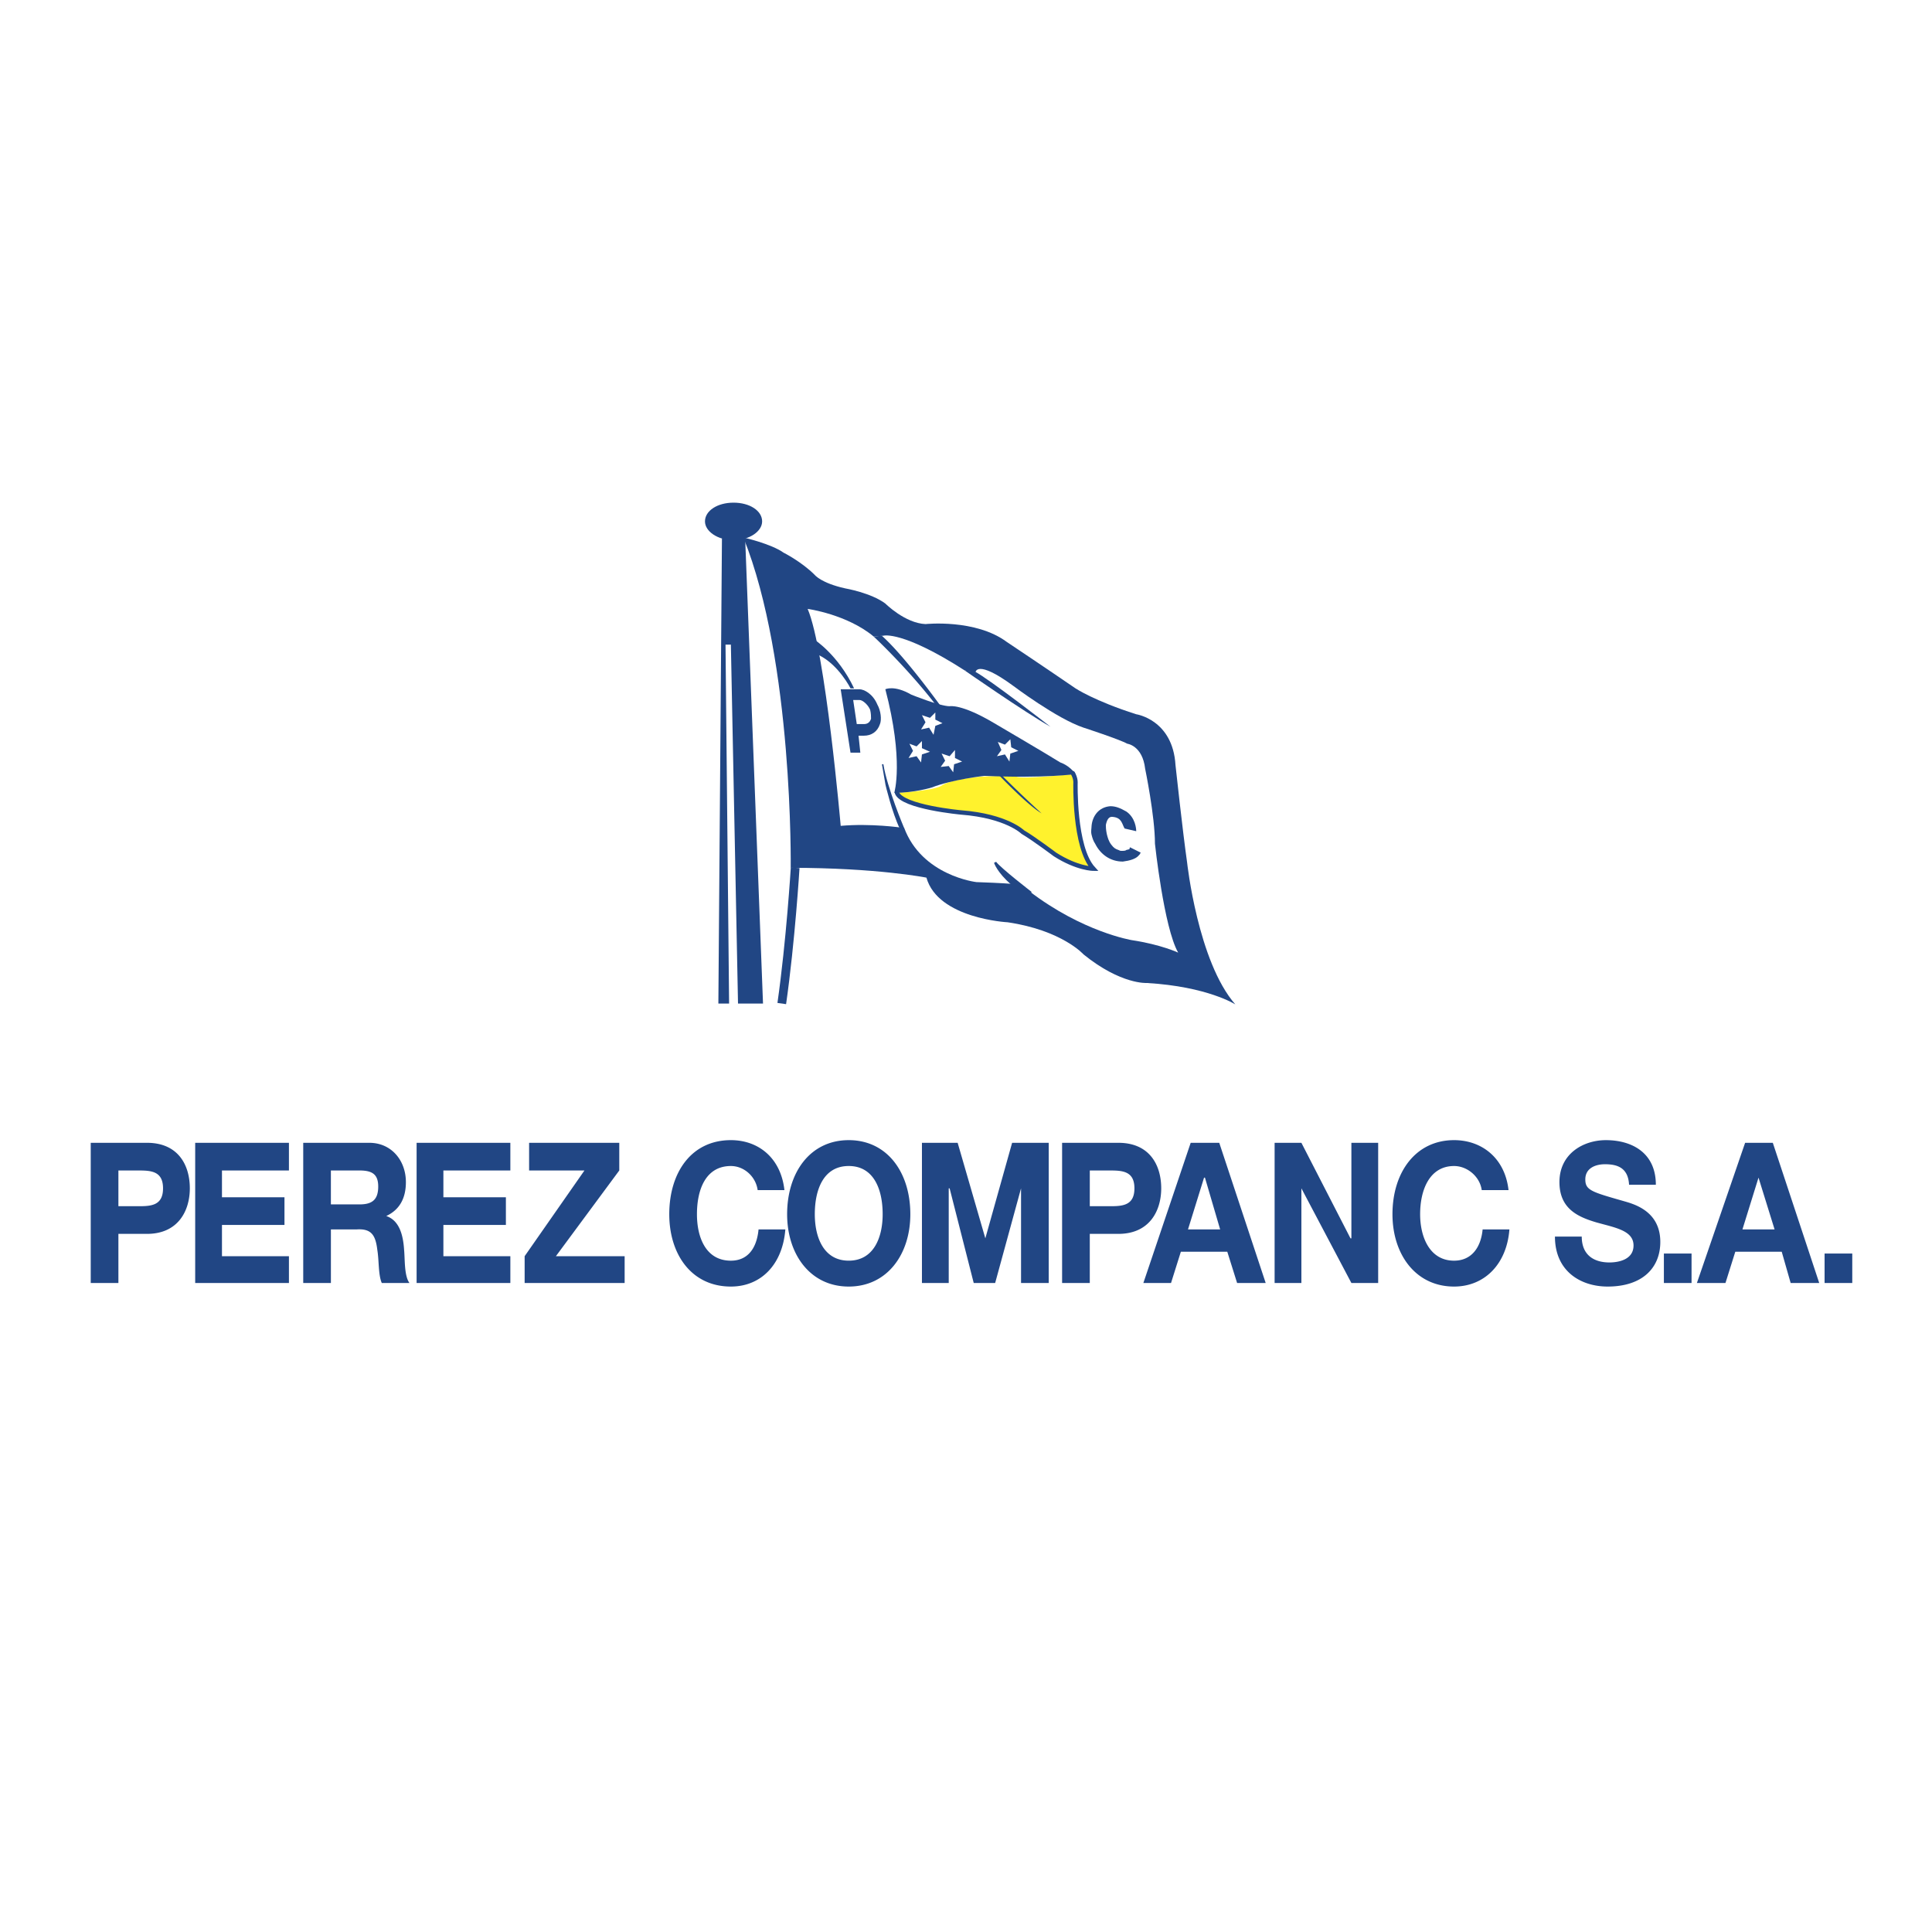 <svg xmlns="http://www.w3.org/2000/svg" width="2500" height="2500" viewBox="0 0 192.756 192.756"><path fill-rule="evenodd" clip-rule="evenodd" fill="#fff" d="M0 0h192.756v192.756H0V0z"/><path d="M73.187 53.892c1.604 0 2.851-.891 2.851-1.871 0-1.069-1.247-1.871-2.851-1.871s-2.851.802-2.851 1.871c0 .98 1.247 1.871 2.851 1.871z" fill-rule="evenodd" clip-rule="evenodd" fill="#214684"/><path fill-rule="evenodd" clip-rule="evenodd" fill="#214684" d="M74.345 53.713l1.781 46.41h-2.494l-.712-35.809h-.535l.357 35.809h-1.07l.357-46.41h2.316z"/><path d="M74.167 53.625s2.761.624 4.008 1.514c0 0 1.782.891 3.118 2.227 0 0 .624.802 3.029 1.336 0 0 2.583.445 4.008 1.514 0 0 1.959 1.96 4.008 2.049 0 0 4.988-.535 8.107 1.781 0 0 3.473 2.316 6.857 4.632 0 0 1.871 1.247 6.059 2.583 0 0 3.652.535 3.918 5.078 0 0 .713 6.592 1.158 9.709 0 0 1.068 9.888 4.811 14.163 0 0-2.762-1.781-8.818-2.137 0 0-2.584.178-6.324-2.851 0 0-2.139-2.405-7.572-3.207 0 0-6.948-.356-8.105-4.454 0 0-4.899-.98-13.54-.98-.001.001.266-20.576-4.722-32.957z" fill-rule="evenodd" clip-rule="evenodd" fill="#214684"/><path d="M79.333 86.583s-.445 7.305-1.336 13.541" fill="none" stroke="#214684" stroke-width=".871" stroke-miterlimit="2.613"/><path d="M80.581 60.75s3.919.534 6.591 2.761l.98-.089s1.871-.535 8.106 3.474l1.068.178s.09-1.336 3.742 1.336c0 0 4.365 3.296 7.037 4.187 0 0 3.562 1.158 4.365 1.604 0 0 1.514.178 1.781 2.494 0 0 .979 4.721.979 7.482 0 0 .891 8.373 2.316 10.867 0 0-1.691-.801-4.631-1.247 0 0-4.9-.801-10.244-4.899l-1.693-.713s-.979-.089-3.562-.178c0 0-5.434-.624-7.215-5.434h-.267s-3.029-.445-6.057-.178c-.001.001-1.515-17.458-3.296-21.645z" fill-rule="evenodd" clip-rule="evenodd" fill="#fff"/><path d="M81.204 63.779s2.405 1.515 4.009 4.899h-.356s-1.158-2.316-3.117-3.296c-1.961-.89-.536-1.603-.536-1.603z" fill-rule="evenodd" clip-rule="evenodd" fill="#214684"/><path d="M90.111 82.574s-1.692-4.008-2.048-6.324l.356 2.049s.623 2.672 1.425 4.365l.267-.09z" fill-rule="evenodd" clip-rule="evenodd" fill="#214684" stroke="#214684" stroke-width=".144" stroke-miterlimit="2.613"/><path d="M102.85 89.077s-3.117-2.405-3.562-3.028c0 0 .268.891 1.691 2.138l1.871.89z" fill-rule="evenodd" clip-rule="evenodd" fill="#214684" stroke="#214684" stroke-width=".235" stroke-miterlimit="2.613"/><path d="M96.258 66.897s5.879 4.098 8.551 5.612c0 0-6.057-4.721-7.57-5.523l-.981-.089zM83.876 68.768h1.871c.445 0 1.336.445 1.781 1.514.356.624.446 1.515.267 1.96-.267.801-.891 1.158-1.603 1.158h-.535l.178 1.692h-.98l-.979-6.324zm1.604 3.474h.712c.445 0 .624-.268.712-.535 0-.178 0-.535-.089-.891-.178-.445-.713-.979-1.069-.979h-.624l.358 2.405zM113.807 85.068c-.09.178-.09.178-.268.356-.268.267-.803.445-1.514.535-1.248 0-2.229-.713-2.762-1.782-.178-.267-.268-.535-.357-.891-.088-.356 0-.623 0-.891.09-.979.713-1.87 1.871-1.96.535 0 .98.179 1.604.535.891.623.98 1.692.98 1.959l-1.158-.267c-.268-.446-.268-1.069-1.158-1.158-.445-.089-.623.356-.713.802 0 .178 0 .445.09.891.088.356.178.713.445 1.069.268.356.445.445.713.534.178.089.178.089.355.089s.355 0 .445-.089c.445-.089.268-.089.355-.267l1.072.535z" fill-rule="evenodd" clip-rule="evenodd" fill="#214684"/><path d="M89.488 79.1s3.563-.178 4.454-.712c.802-.624 3.83-.891 3.742-.891 0 0 3.117-.178 3.74 0 .625.268 5.701-.267 5.701-.267s.268.712.268 1.425c0 .713-.09 6.325 1.781 8.017 0 0-2.049.268-6.234-3.028 0 0-2.229-2.227-7.216-2.583 0-.001-4.722-.179-6.236-1.961z" fill-rule="evenodd" clip-rule="evenodd" fill="#fff22d"/><path d="M90.914 69.302s2.85 1.158 3.83 1.158c0 0 1.158-.267 4.454 1.693 0 0 5.166 3.029 6.592 3.919 0 0 .891.267 1.514 1.158 0 0-3.117.445-9.086.178 0 0-3.206.356-5.255 1.158 0 0-1.692.534-3.741.534 0 0 .98-3.207-.891-10.333-.001.001.89-.445 2.583.535z" fill-rule="evenodd" clip-rule="evenodd" fill="#214684"/><path d="M107.035 77.141s.268.445.268.891c0 0-.178 6.503 1.783 8.64 0 0-1.604 0-3.832-1.425 0 0-2.137-1.604-3.205-2.227 0 0-1.604-1.604-6.147-1.96 0 0-5.879-.534-6.413-1.96" fill="none" stroke="#214684" stroke-width=".435" stroke-linecap="round" stroke-miterlimit="2.613"/><path fill-rule="evenodd" clip-rule="evenodd" fill="#fff" d="M95.278 75.626l.713.356-.802.268-.089.801-.445-.623-.802.089.445-.623-.356-.713.802.267.534-.623v.801zM91.982 74.646l.802.357-.802.267-.089.802-.445-.624-.802.178.445-.712-.356-.713.713.267.534-.534v.712zM93.318 71.796l.713.356-.713.267-.178.891-.445-.712-.802.178.445-.713-.356-.712.802.267.534-.535v.713zM100.891 74.557l.713.357-.803.267-.09.801-.445-.712-.801.178.445-.623-.355-.802.711.268.535-.536.09.802z"/><path d="M100 77.408a128.9 128.9 0 0 0 3.918 3.741c-2.582-1.514-9.976-10.065-9.976-10.065-3.028-4.098-6.77-7.572-6.77-7.572l.802-.089c2.405 2.138 6.146 7.393 6.146 7.393l5.88 6.592zM9.052 114.018h5.611c3.118 0 4.276 2.229 4.276 4.543 0 2.229-1.158 4.543-4.276 4.543h-2.85v4.9H9.052v-13.986zm2.761 6.326h2.048c1.247 0 2.405-.09 2.405-1.783 0-1.691-1.158-1.781-2.405-1.781h-2.048v3.564zM105.967 114.018h5.613c3.117 0 4.275 2.229 4.275 4.543 0 2.229-1.158 4.543-4.275 4.543h-2.852v4.9h-2.762v-13.986h.001zm2.762 6.326h2.049c1.248 0 2.404-.09 2.404-1.783 0-1.691-1.156-1.781-2.404-1.781h-2.049v3.564zM19.474 114.018h9.353v2.761h-6.681v2.674h6.236v2.76h-6.236v3.119h6.681v2.672h-9.353v-13.986zM41.565 114.018h9.353v2.761h-6.681v2.674h6.236v2.76h-6.236v3.119h6.681v2.672h-9.353v-13.986zM30.252 114.018h6.592c2.227 0 3.652 1.783 3.652 3.92 0 1.604-.624 2.762-1.96 3.385 1.336.445 1.693 1.961 1.782 3.385.089.891 0 2.584.534 3.297h-2.761c-.356-.803-.267-2.227-.445-3.297-.178-1.514-.624-2.137-2.049-2.049h-2.583v5.346h-2.761v-13.987h-.001zm2.761 6.146h2.851c1.247 0 1.871-.445 1.871-1.781 0-1.246-.624-1.604-1.871-1.604h-2.851v3.385zM52.343 125.332l5.968-8.553h-5.522v-2.761h8.996v2.761l-6.324 8.553h6.859v2.672h-9.977v-2.672zM75.592 118.74c-.179-1.336-1.336-2.406-2.672-2.406-2.494 0-3.385 2.316-3.385 4.811 0 2.316.891 4.633 3.385 4.633 1.692 0 2.583-1.248 2.761-3.119h2.672c-.267 3.475-2.405 5.701-5.434 5.701-3.919 0-6.146-3.207-6.146-7.215 0-4.188 2.227-7.393 6.146-7.393 2.761 0 4.988 1.781 5.344 4.988h-2.671zM84.678 113.752c3.83 0 6.146 3.205 6.146 7.393 0 4.008-2.316 7.215-6.146 7.215-3.831 0-6.146-3.207-6.146-7.215 0-4.188 2.316-7.393 6.146-7.393zm0 12.025c2.494 0 3.385-2.316 3.385-4.633 0-2.494-.891-4.811-3.385-4.811-2.494 0-3.385 2.316-3.385 4.811 0 2.317.891 4.633 3.385 4.633zM91.982 114.018h3.563l2.762 9.531 2.672-9.531h3.652v13.986h-2.762v-9.443l-2.582 9.443h-2.139l-2.404-9.443h-.089v9.443h-2.673v-13.986zM118.795 114.018h2.85l4.633 13.986h-2.852l-.979-3.117h-4.633l-.98 3.117h-2.76l4.721-13.986zm-.268 8.64h3.207l-1.516-5.166h-.088l-1.603 5.166zM127.168 114.018h2.672l4.898 9.531h.09v-9.531h2.672v13.986h-2.672l-4.988-9.443v9.443h-2.672v-13.986zM147.834 118.74c-.18-1.336-1.426-2.406-2.762-2.406-2.406 0-3.385 2.316-3.385 4.811 0 2.316.979 4.633 3.385 4.633 1.691 0 2.672-1.248 2.85-3.119h2.672c-.266 3.475-2.494 5.701-5.521 5.701-3.83 0-6.146-3.207-6.146-7.215 0-4.188 2.316-7.393 6.146-7.393 2.762 0 5.076 1.781 5.434 4.988h-2.673zM157.811 123.371c0 1.871 1.246 2.584 2.76 2.584.893 0 2.406-.268 2.406-1.693 0-1.514-1.871-1.781-3.742-2.314-1.781-.535-3.65-1.338-3.65-4.01 0-2.85 2.404-4.186 4.631-4.186 2.584 0 4.988 1.246 4.988 4.453h-2.672c-.09-1.693-1.158-2.049-2.406-2.049-.891 0-1.959.355-1.959 1.514 0 1.07.623 1.248 3.742 2.139.891.268 3.74.891 3.74 4.098 0 2.582-1.781 4.453-5.256 4.453-2.672 0-5.256-1.514-5.256-4.988h2.674v-.001zM166.006 125.064h2.76v2.94h-2.76v-2.94zM174.111 114.018h2.762l4.631 13.986h-2.85l-.891-3.117h-4.633l-.98 3.117h-2.85l4.811-13.986zm-.267 8.64h3.207l-1.604-5.166-1.603 5.166zM182.039 125.064h2.762v2.94h-2.762v-2.94z" fill-rule="evenodd" clip-rule="evenodd" fill="#214684"/></svg>